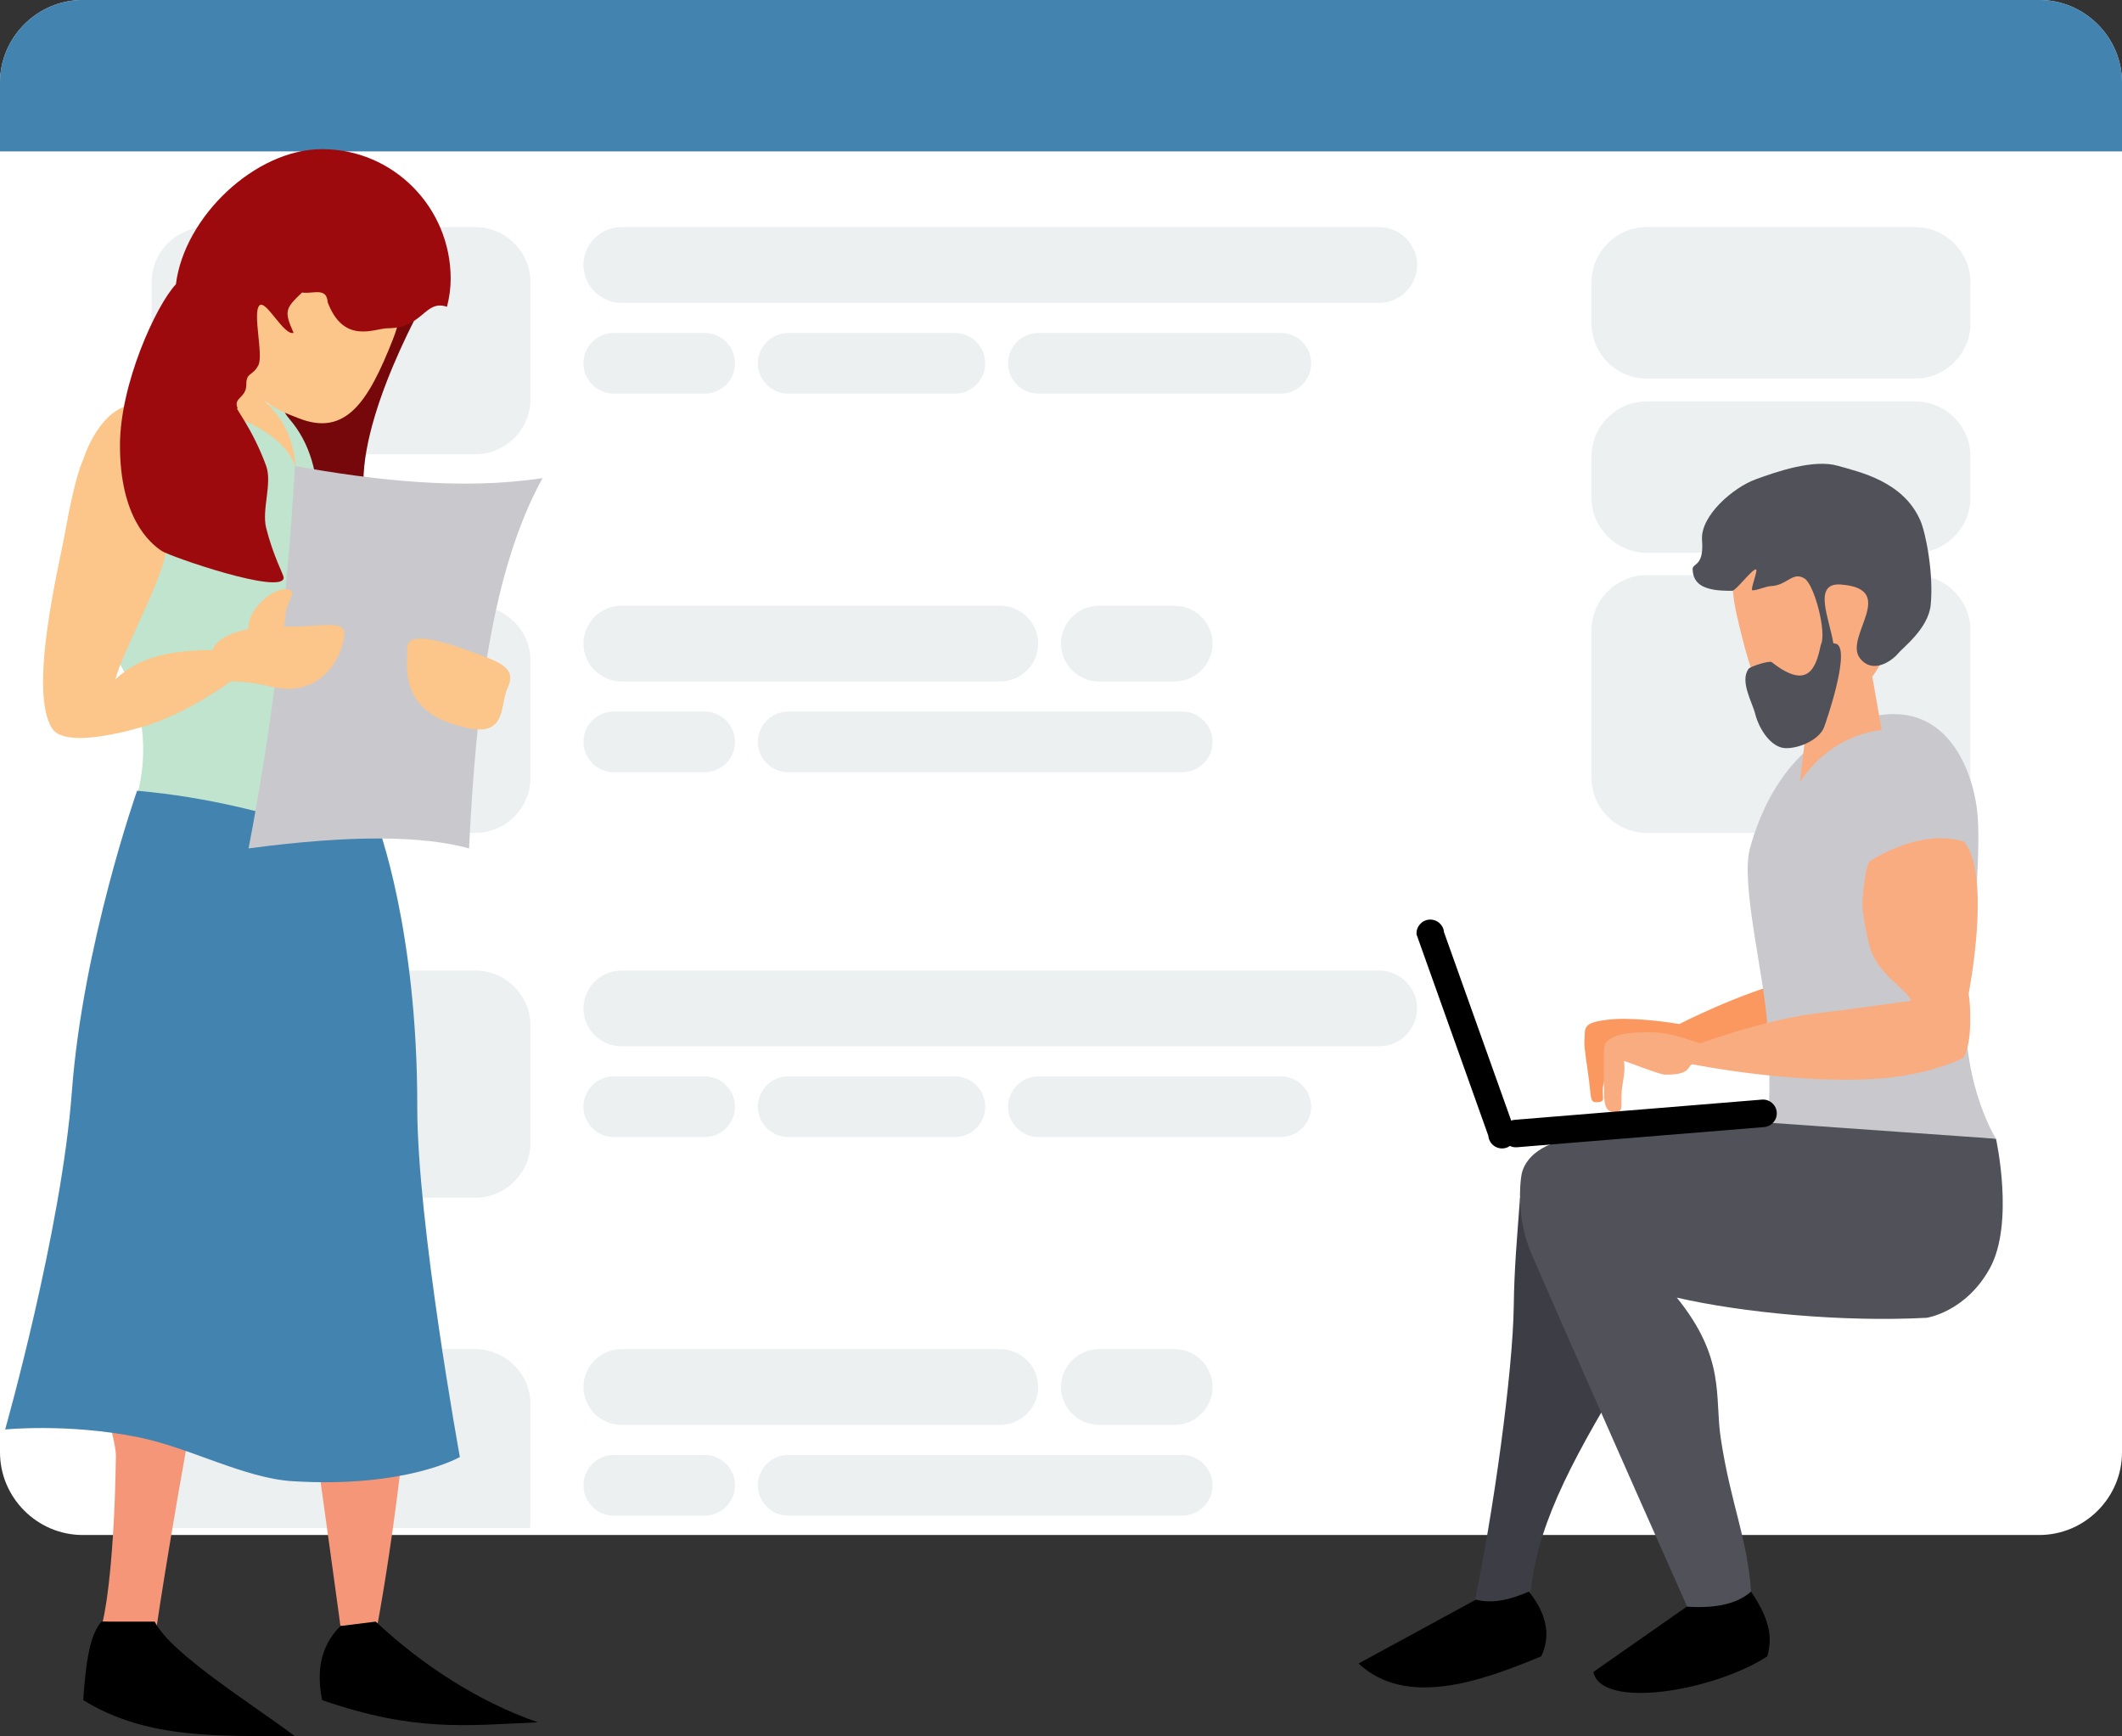 <?xml version="1.0" encoding="UTF-8" standalone="no"?>
<!DOCTYPE svg PUBLIC "-//W3C//DTD SVG 1.1//EN" "http://www.w3.org/Graphics/SVG/1.1/DTD/svg11.dtd">
<svg width="100%" height="100%" viewBox="0 0 154 126" version="1.1" xmlns="http://www.w3.org/2000/svg" xmlns:xlink="http://www.w3.org/1999/xlink" xml:space="preserve" xmlns:serif="http://www.serif.com/" style="fill-rule:evenodd;clip-rule:evenodd;stroke-linejoin:round;stroke-miterlimit:2;">
    <rect x="0" y="0" width="154" height="126" fill="#333333" stroke="none"/>
    <g id="Group-1" serif:id="Group 1">
        <g transform="matrix(1,0,0,0.999,-19,-18.983)">
            <g>
                <g>
                    <path d="M25,19L167,19C170.292,19 173,21.708 173,25L173,124.5C173,127.792 170.292,130.5 167,130.5L25,130.5C21.708,130.5 19,127.792 19,124.5L19,25C19,21.708 21.708,19 25,19Z" style="fill:none;fill-rule:nonzero;"/>
                    <path d="M25,19L167,19C170.292,19 173,21.708 173,25L173,124.5C173,127.792 170.292,130.5 167,130.5L25,130.5C21.708,130.5 19,127.792 19,124.5L19,25C19,21.708 21.708,19 25,19Z" style="fill-opacity:0.1;fill-rule:nonzero;"/>
                </g>
                <path d="M25,19L167,19C170.292,19 173,21.708 173,25L173,124.5C173,127.792 170.292,130.5 167,130.5L25,130.5C21.708,130.5 19,127.792 19,124.5L19,25C19,21.708 21.708,19 25,19Z" style="fill:white;fill-rule:nonzero;"/>
            </g>
            <g>
                <g>
                    <path d="M25,19L167,19C170.292,19 173,21.708 173,25L173,30L19,30L19,25C19,21.708 21.708,19 25,19Z" style="fill:none;fill-rule:nonzero;"/>
                    <path d="M25,19L167,19C170.292,19 173,21.708 173,25L173,30L19,30L19,25C19,21.708 21.708,19 25,19Z" style="fill-opacity:0.1;fill-rule:nonzero;"/>
                </g>
                <path d="M25,19L167,19C170.292,19 173,21.708 173,25L173,30L19,30L19,25C19,21.708 21.708,19 25,19Z" style="fill:rgb(67,131,175);fill-rule:nonzero;"/>
            </g>
            <path d="M34,35.5L53.5,35.5C55.694,35.5 57.5,37.306 57.5,39.5L57.5,48C57.5,50.194 55.694,52 53.5,52L34,52C31.806,52 30,50.194 30,48L30,39.5C30,37.306 31.806,35.5 34,35.5Z" style="fill:rgb(236,240,241);fill-rule:nonzero;"/>
            <path d="M138.5,35.5L158,35.5C160.194,35.5 162,37.306 162,39.5L162,42.5C162,44.694 160.194,46.5 158,46.5L138.5,46.5C136.306,46.5 134.5,44.694 134.5,42.5L134.5,39.5C134.5,37.306 136.306,35.5 138.5,35.5Z" style="fill:rgb(236,240,241);fill-rule:nonzero;"/>
            <path d="M138.5,48.156L158,48.156C160.194,48.156 162,49.962 162,52.156L162,55.156C162,57.35 160.194,59.156 158,59.156L138.5,59.156C136.306,59.156 134.5,57.35 134.5,55.156L134.5,52.156C134.5,49.962 136.306,48.156 138.5,48.156Z" style="fill:rgb(236,240,241);fill-rule:nonzero;"/>
            <path d="M138.5,60.781L158,60.781C160.194,60.781 162,62.587 162,64.781L162,75.5C162,77.694 160.194,79.5 158,79.5L138.5,79.5C136.306,79.5 134.5,77.694 134.5,75.5L134.5,64.78C134.5,62.586 136.306,60.78 138.5,60.78L138.5,60.781Z" style="fill:rgb(236,240,241);fill-rule:nonzero;"/>
            <path d="M64.093,35.5L119.093,35.5C120.602,35.5 121.843,36.741 121.843,38.25C121.843,39.759 120.602,41 119.093,41L64.093,41C62.584,41 61.343,39.759 61.343,38.25C61.343,36.741 62.584,35.5 64.093,35.5Z" style="fill:rgb(236,240,241);fill-rule:nonzero;"/>
            <path d="M63.543,43.188L70.143,43.188C71.35,43.188 72.343,44.181 72.343,45.388L72.343,45.394C72.343,46.601 71.35,47.594 70.143,47.594L63.543,47.594C62.336,47.594 61.343,46.601 61.343,45.394L61.343,45.387C61.343,44.18 62.336,43.187 63.543,43.187L63.543,43.188Z" style="fill:rgb(236,240,241);fill-rule:nonzero;"/>
            <path d="M76.2,43.188L88.3,43.188C89.507,43.188 90.5,44.181 90.5,45.388L90.5,45.394C90.5,46.601 89.507,47.594 88.3,47.594L76.2,47.594C74.993,47.594 74,46.601 74,45.394L74,45.387C74,44.18 74.993,43.187 76.2,43.187L76.2,43.188Z" style="fill:rgb(236,240,241);fill-rule:nonzero;"/>
            <path d="M94.356,43.188L111.956,43.188C113.163,43.188 114.156,44.181 114.156,45.388L114.156,45.394C114.156,46.601 113.163,47.594 111.956,47.594L94.356,47.594C93.149,47.594 92.156,46.601 92.156,45.394L92.156,45.387C92.156,44.18 93.149,43.187 94.356,43.187L94.356,43.188Z" style="fill:rgb(236,240,241);fill-rule:nonzero;"/>
            <path d="M34,63L53.5,63C55.694,63 57.5,64.806 57.5,67L57.5,75.5C57.5,77.694 55.694,79.5 53.5,79.5L34,79.5C31.806,79.5 30,77.694 30,75.5L30,67C30,64.806 31.806,63 34,63Z" style="fill:rgb(236,240,241);fill-rule:nonzero;"/>
            <path d="M64.093,63L91.593,63C93.102,63 94.343,64.241 94.343,65.75C94.343,67.259 93.102,68.5 91.593,68.5L64.093,68.5C62.584,68.5 61.343,67.259 61.343,65.75C61.343,64.241 62.584,63 64.093,63Z" style="fill:rgb(236,240,241);fill-rule:nonzero;"/>
            <path d="M98.75,63L104.25,63C105.759,63 107,64.241 107,65.75C107,67.259 105.759,68.5 104.25,68.5L98.75,68.5C97.241,68.5 96,67.259 96,65.75C96,64.241 97.241,63 98.75,63Z" style="fill:rgb(236,240,241);fill-rule:nonzero;"/>
            <path d="M63.543,70.687L70.143,70.687C71.35,70.687 72.343,71.68 72.343,72.887L72.343,72.894C72.343,74.101 71.35,75.094 70.143,75.094L63.543,75.094C62.336,75.094 61.343,74.101 61.343,72.894L61.343,72.887C61.343,71.68 62.336,70.687 63.543,70.687Z" style="fill:rgb(236,240,241);fill-rule:nonzero;"/>
            <path d="M76.2,70.687L104.8,70.687C106.007,70.687 107,71.68 107,72.887L107,72.894C107,74.101 106.007,75.094 104.8,75.094L76.2,75.094C74.993,75.094 74,74.101 74,72.894L74,72.887C74,71.68 74.993,70.687 76.2,70.687Z" style="fill:rgb(236,240,241);fill-rule:nonzero;"/>
            <path d="M34,89.5L53.5,89.5C55.694,89.5 57.5,91.306 57.5,93.5L57.5,102C57.5,104.194 55.694,106 53.5,106L34,106C31.806,106 30,104.194 30,102L30,93.5C30,91.306 31.806,89.5 34,89.5Z" style="fill:rgb(236,240,241);fill-rule:nonzero;"/>
            <path d="M64.093,89.5L119.093,89.5C120.602,89.5 121.843,90.741 121.843,92.25C121.843,93.759 120.602,95 119.093,95L64.093,95C62.584,95 61.343,93.759 61.343,92.25C61.343,90.741 62.584,89.5 64.093,89.5Z" style="fill:rgb(236,240,241);fill-rule:nonzero;"/>
            <path d="M63.543,97.187L70.143,97.187C71.35,97.187 72.343,98.18 72.343,99.387L72.343,99.394C72.343,100.601 71.35,101.594 70.143,101.594L63.543,101.594C62.336,101.594 61.343,100.601 61.343,99.394L61.343,99.387C61.343,98.18 62.336,97.187 63.543,97.187Z" style="fill:rgb(236,240,241);fill-rule:nonzero;"/>
            <path d="M76.2,97.187L88.3,97.187C89.507,97.187 90.5,98.18 90.5,99.387L90.5,99.394C90.5,100.601 89.507,101.594 88.3,101.594L76.2,101.594C74.993,101.594 74,100.601 74,99.394L74,99.387C74,98.18 74.993,97.187 76.2,97.187Z" style="fill:rgb(236,240,241);fill-rule:nonzero;"/>
            <path d="M94.356,97.187L111.956,97.187C113.163,97.187 114.156,98.18 114.156,99.387L114.156,99.394C114.156,100.601 113.163,101.594 111.956,101.594L94.356,101.594C93.149,101.594 92.156,100.601 92.156,99.394L92.156,99.387C92.156,98.18 93.149,97.187 94.356,97.187Z" style="fill:rgb(236,240,241);fill-rule:nonzero;"/>
            <path d="M34,117L53.5,117C55.694,117 57.5,118.806 57.5,121L57.5,129.5C57.5,129.67 57.49,129.836 57.469,130L30.03,130C30.009,129.834 29.999,129.667 29.999,129.5L29.999,121C29.999,118.806 31.805,117 33.999,117L34,117Z" style="fill:rgb(236,240,241);fill-rule:nonzero;"/>
            <path d="M64.093,117L91.593,117C93.102,117 94.343,118.241 94.343,119.75C94.343,121.259 93.102,122.5 91.593,122.5L64.093,122.5C62.584,122.5 61.343,121.259 61.343,119.75C61.343,118.241 62.584,117 64.093,117Z" style="fill:rgb(236,240,241);fill-rule:nonzero;"/>
            <path d="M98.75,117L104.25,117C105.759,117 107,118.241 107,119.75C107,121.259 105.759,122.5 104.25,122.5L98.75,122.5C97.241,122.5 96,121.259 96,119.75C96,118.241 97.241,117 98.75,117Z" style="fill:rgb(236,240,241);fill-rule:nonzero;"/>
            <path d="M63.543,124.687L70.143,124.687C71.35,124.687 72.343,125.68 72.343,126.887L72.343,126.894C72.343,128.101 71.35,129.094 70.143,129.094L63.543,129.094C62.336,129.094 61.343,128.101 61.343,126.894L61.343,126.887C61.343,125.68 62.336,124.687 63.543,124.687Z" style="fill:rgb(236,240,241);fill-rule:nonzero;"/>
            <path d="M76.2,124.687L104.8,124.687C106.007,124.687 107,125.68 107,126.887L107,126.894C107,128.101 106.007,129.094 104.8,129.094L76.2,129.094C74.993,129.094 74,128.101 74,126.894L74,126.887C74,125.68 74.993,124.687 76.2,124.687Z" style="fill:rgb(236,240,241);fill-rule:nonzero;"/>
        </g>
        <g id="pamper" transform="matrix(1,0,0,0.999,-22.626,-24.143)">
            <path id="Rectangle-35" serif:id="Rectangle 35" d="M41.616,105.208C40.402,109.059 39.058,113.963 38,119.413C35.338,133.128 34,142.276 34,142.276L30.08,141.956C30.08,141.956 30.902,138.882 31.038,129.912C31.057,128.625 29.324,123.477 29.36,122C29.507,115.911 30.017,115.117 30,108.655C29.974,98.856 31.333,88.482 31.333,88.482C31.333,88.482 36.871,87.879 41.218,88.673L49,89C49,89 52.007,97.48 52.666,107.31C53.711,122.891 50,142.276 50,142.276L47.333,142.276C47.333,142.276 45.427,128.111 43.333,114.034C42.887,111.038 42.283,108.04 41.616,105.208Z" style="fill:rgb(246,150,121);"/>
            <path id="Rectangle-36" serif:id="Rectangle 36" d="M32.666,54.862C32.666,54.862 35.896,52.063 42,53.517C46.527,54.595 50,60.241 50,60.241C50,60.241 52.399,65.338 52.666,71C53.046,79.035 48.88,87.24 48.88,87.24L33.499,83.752L31.979,83.622C31.979,83.622 35.381,76.879 29.877,70.333C28.303,68.461 29.905,69.451 30,66.965C30.245,60.548 32.666,54.862 32.666,54.862Z" style="fill:rgb(192,228,205);"/>
            <path id="Rectangle-680" serif:id="Rectangle 680" d="M32.575,81.605C43.418,82.588 47.903,86.216 50,84C50,84 52.925,91.598 52.908,104.56C52.897,112.949 56,130 56,130C56,130 52.134,132.26 43.88,131.76C40.339,131.545 36.388,129.302 32.577,128.546C27.513,127.541 23,128 23,128C23,128 27.088,113.552 27.84,103.48C28.64,92.764 32.575,81.605 32.575,81.605Z" style="fill:rgb(67,131,175);"/>
            <g id="Rectangle-39" serif:id="Rectangle 39" transform="matrix(1,0,0,1,-1,3)">
                <path d="M46,41.414L55.333,41.414C55.333,41.414 50,50.227 50,56.207C50,61.632 51.333,64.276 51.333,64.276L46,64.276C46.638,60.521 47.721,55.174 44.622,51.592C42.35,48.967 46.461,45.158 46,41.414Z" style="fill:rgb(118,7,10);"/>
            </g>
            <path id="Rectangle-38" serif:id="Rectangle 38" d="M44.026,58.016C49.691,59.036 56.122,59.797 62,58.896C58.284,65.666 57.176,75.39 56.666,85.793C53.356,84.883 48.243,84.783 40.666,85.793C42.312,77.202 43.487,67.935 44.026,58.016Z" style="fill:rgb(201,201,205);"/>
            <path id="Rectangle-37" serif:id="Rectangle 37" d="M57.333,71.689C59.065,72.312 60.108,72.793 59.467,74.133C58.894,75.332 59.434,77.625 56.666,77.069C51.521,76.035 52.186,72.704 52.186,71.218C52.186,69.733 55.738,71.116 57.333,71.689ZM33.114,76.916C32.578,77.078 27.438,78.645 26.417,77.09C24.631,74.368 26.973,64.99 27.333,62.931C28.096,58.568 28.666,57.552 28.666,57.552C28.666,57.552 29.876,53.509 32.666,53.517C34.889,53.524 35.333,57.552 35.333,57.552C35.333,57.552 35.462,61.349 34.551,64.794C33.899,67.259 31.444,71.705 31.001,73.521C32.825,71.762 35.347,71.398 38.046,71.389C38.267,70.708 39.276,70.135 40.662,69.85L40.666,69.655C40.666,68.541 42.229,66.965 43.333,66.965C44.438,66.965 43.333,67.868 43.333,68.983C43.333,69.224 43.291,69.456 43.212,69.669C45.532,69.785 47.62,69.122 47.62,70.157C47.62,71.271 46.333,75.06 42.175,74.017C41.135,73.757 40.273,73.676 39.333,73.651L39.333,73.689C39.333,73.689 36.292,75.955 33.114,76.916ZM38.311,48.848C38.001,47.109 38.063,45.34 38.656,43.835C40.422,39.347 44.647,36.829 48.094,38.209C51.539,39.589 52.901,44.345 51.135,48.832C49.368,53.319 47.731,55.921 44.285,54.541C43.546,54.245 42.318,53.819 41.666,53.098C42.895,54.387 43.834,55.467 44.087,58.075C43.102,55.432 39.566,54.246 36.666,53.517L38.311,48.848Z" style="fill:rgb(252,197,137);"/>
            <g id="Ellipse-25" serif:id="Ellipse 25" transform="matrix(1,0,0,1,0,3)">
                <path d="M43.932,45.344C43.23,45.58 41.913,42.881 41.452,43.357C40.937,43.888 41.761,46.954 41.376,47.696C40.949,48.519 40.5,48.177 40.5,49.11C40.5,50.102 39.518,50.036 39.879,50.84C39.549,50.642 40.917,52.204 41.939,55C42.399,56.256 41.612,58.18 41.939,59.502C42.431,61.489 43.216,62.952 43.216,63.115C43.216,64.446 34.984,61.6 34.367,61.19C33.447,60.579 31.333,58.716 31.333,53.517C31.333,49.061 33.949,43.353 35.393,41.812C35.999,36.907 41.157,32 46,32C51.154,32 55.333,36.215 55.333,41.414C55.333,42.092 55.239,42.776 55.064,43.453C53.446,42.894 53.341,45.011 50.766,45.011C49.811,45.011 47.59,46.224 46.409,43.13C46.334,41.991 45.343,42.542 44.547,42.414C43.323,43.573 43.234,43.773 43.932,45.344Z" style="fill:rgb(157,10,14);"/>
            </g>
            <path id="Rectangle-40" serif:id="Rectangle 40" d="M47.333,142.276L49.893,141.956C53.293,145.143 57.402,147.794 61.658,149.27C56.517,149.497 52.715,149.995 46,147.655C45.615,145.678 45.797,143.826 47.333,142.276Z"/>
            <path id="Rectangle-40-copy" serif:id="Rectangle 40 copy" d="M29.991,141.956L33.851,141.956C35.037,144.304 40.92,147.932 44.026,150.28C38.714,150.238 33.319,150.557 28.666,147.655C28.863,144.78 29.155,142.911 29.991,141.956Z"/>
        </g>
        <g id="pamper1" serif:id="pamper" transform="matrix(1,0,0,0.999,-23.626,-24.143)">
            <path id="Rectangle-30" serif:id="Rectangle 30" d="M133.938,111.182L141.475,115.984C140.353,117.607 141.795,123.471 140.745,125.227C136.826,131.777 134.788,136.207 134.623,141.053L130.555,140.951C132.02,134.067 133.422,123.754 133.484,119.042C133.521,116.186 133.734,113.991 133.938,111.182Z" style="fill:rgb(61,61,69);"/>
            <g id="Rectangle-32" serif:id="Rectangle 32" transform="matrix(0.993,-0.12,0.12,0.993,-12.493,16.94)">
                <path d="M166.154,85.294C168.193,87.702 166.496,96.357 166.496,96.357C166.633,97.035 166.784,99.88 166.147,100.952L166.111,101.009C166.111,101.009 163.666,102.317 159.557,102.544C153.418,102.882 146.464,101.475 146.464,101.475C146.061,101.554 146.249,101.86 144.315,101.827C143.822,101.819 141.918,101.325 141.491,101.236C141.618,101.611 141.567,102.73 141.305,103.117C140.575,104.195 141.219,104.88 140.563,104.88C139.908,104.88 140.031,104.662 140.031,103.359C140.031,102.521 139.958,100.761 140.031,100.422C140.241,99.447 139.937,99.017 141.903,99.017C143.541,99.017 145.925,99.631 147.028,99.953C147.028,99.953 151.604,98.254 155.429,97.78C157.919,97.471 160.391,97.134 162.328,96.859C162.047,96.077 159.989,95.002 159.373,93.113C159.142,92.406 158.729,90.33 158.792,89.559C158.862,88.711 159.023,87.06 159.327,86.711C161.74,85.242 164.178,84.687 166.154,85.294Z" style="fill:rgb(251,152,95);"/>
            </g>
            <path id="Rectangle-29" serif:id="Rectangle 29" d="M147.148,143.301C147.148,143.301 139.114,125.254 134.76,115.217C133.623,112.595 133.943,109.732 134.111,109.232C134.804,107.17 137.666,106.882 137.666,106.882C137.666,106.882 144.287,105.708 151.391,105.708C159.613,105.708 168.481,106.882 168.481,106.882C168.481,106.882 169.84,113.012 168.033,116.294C166.285,119.471 163.459,119.887 163.459,119.887C157.32,120.214 150.037,119.514 145.317,118.421C148.901,122.865 148.04,125.595 148.51,128.664C149.255,133.537 150.428,135.814 150.704,139.776L147.148,143.301Z" style="fill:rgb(81,81,89);"/>
            <path id="Rectangle-31" serif:id="Rectangle 31" d="M150.624,85.793C151.315,83.248 153.309,77.936 159,76.338C165.071,74.634 166.962,80.525 167.16,83.56C167.358,86.595 166.824,92.046 166.416,95.589C165.632,102.384 168.481,106.882 168.481,106.882L151.889,105.708C151.889,105.708 152.23,104.075 151.889,98.659C151.661,95.058 149.932,88.338 150.624,85.793Z" style="fill:rgb(201,201,205);"/>
            <path id="Rectangle-321" serif:id="Rectangle 32" d="M166.154,85.294C168.193,87.702 166.496,96.357 166.496,96.357C166.633,97.035 166.784,99.88 166.147,100.952L166.111,101.009C166.111,101.009 163.666,102.317 159.557,102.544C153.418,102.882 146.464,101.475 146.464,101.475C146.061,101.554 146.417,102.258 144.483,102.225C143.991,102.217 141.892,101.325 141.465,101.236C141.592,101.611 141.467,102.455 141.384,102.915C141.151,104.202 141.56,104.959 140.904,104.959C140.249,104.959 140.031,104.662 140.031,103.359L140.031,100.422C140.031,99.447 141.3,99.148 143.266,99.148C144.904,99.148 145.925,99.631 147.028,99.953C147.028,99.953 151.604,98.254 155.429,97.78C157.919,97.471 160.391,97.134 162.328,96.859C162.047,96.077 159.989,95.002 159.373,93.113C159.142,92.406 158.729,90.33 158.792,89.559C158.862,88.711 159.023,87.06 159.327,86.711C161.74,85.242 164.178,84.687 166.154,85.294Z" style="fill:rgb(249,172,128);"/>
            <path id="Ellipse-23" serif:id="Ellipse 23" d="M153.477,58.935C156.669,58.217 160.137,61.482 161.223,66.228C162.309,70.973 158.291,75.922 155.099,76.64C151.907,77.357 150.751,73.572 149.665,68.827C148.579,64.081 150.286,59.653 153.477,58.935Z" style="fill:rgb(249,172,128);"/>
            <path d="M159.508,73.34L155.218,72.93L154.246,80.968C155.689,78.835 157.649,77.539 160.185,77.18L159.508,73.34Z" style="fill:rgb(249,172,128);"/>
            <path id="Ellipse-24" serif:id="Ellipse 24" d="M155.764,71.014C156.223,70.163 155.306,66.625 154.58,66.183C153.709,65.653 153.342,66.685 152.157,66.738C151.772,66.755 151.214,67.035 150.817,67.049C150.595,67.058 151.265,65.518 151.048,65.524C150.764,65.531 149.597,67.082 149.338,67.082C148.787,67.081 148.313,67.059 148,67C147.367,66.881 146.501,66.637 146.465,65.52C146.449,65.044 147.3,65.351 147.148,63.416C147.005,61.601 149.473,59.561 151,59C152.538,58.434 155.247,57.495 157,58C158.589,58.458 161.768,59.125 163,62C163.39,62.912 163.966,65.835 163.741,68.115C163.571,69.823 161.714,71.214 161.37,71.639C160.989,72.11 159.561,73.204 158.607,71.98C157.408,70.442 161.461,66.939 157.215,66.625C155.128,66.471 156.424,69.203 156.676,70.894C156.82,70.905 156.931,70.939 157,71C157.828,71.73 156.176,76.538 156,77C155.687,77.82 154.354,78.512 153.25,78.512C152.145,78.512 151.262,77.073 151,76C150.807,75.211 149.86,73.627 150.535,72.738C150.654,72.582 152.035,72.128 152.21,72.266C154.81,74.317 155.418,72.736 155.764,71.014Z" style="fill:rgb(81,81,89);"/>
            <path id="Rectangle-34" serif:id="Rectangle 34" d="M146.042,140.869C148.285,141.022 149.771,140.607 150.704,139.776C152.288,142.112 152.172,143.348 151.889,144.476C147.995,147.011 139.836,148.376 139.26,145.614L146.042,140.869Z"/>
            <path id="Rectangle-34-copy" serif:id="Rectangle 34 copy" d="M130.738,140.362C132.021,140.686 133.304,140.327 134.587,139.776C136.053,141.65 136.091,143.148 135.481,144.476C130.947,146.369 125.651,148.187 122.221,145L130.738,140.362Z"/>
            <path id="Rounded-Rectangle-28" serif:id="Rounded Rectangle 28" d="M133.205,107.404C133.067,107.505 132.9,107.568 132.718,107.583C132.167,107.628 131.685,107.218 131.64,106.668L126.43,92.044C126.385,91.494 126.794,91.011 127.345,90.966C127.895,90.921 128.378,91.331 128.423,91.881L133.299,105.566C133.377,105.534 133.462,105.515 133.551,105.508L151.491,104.04C152.042,103.995 152.525,104.405 152.57,104.956C152.615,105.506 152.205,105.989 151.655,106.034L133.714,107.501C133.532,107.516 133.357,107.481 133.205,107.404Z"/>
        </g>
    </g>
</svg>
